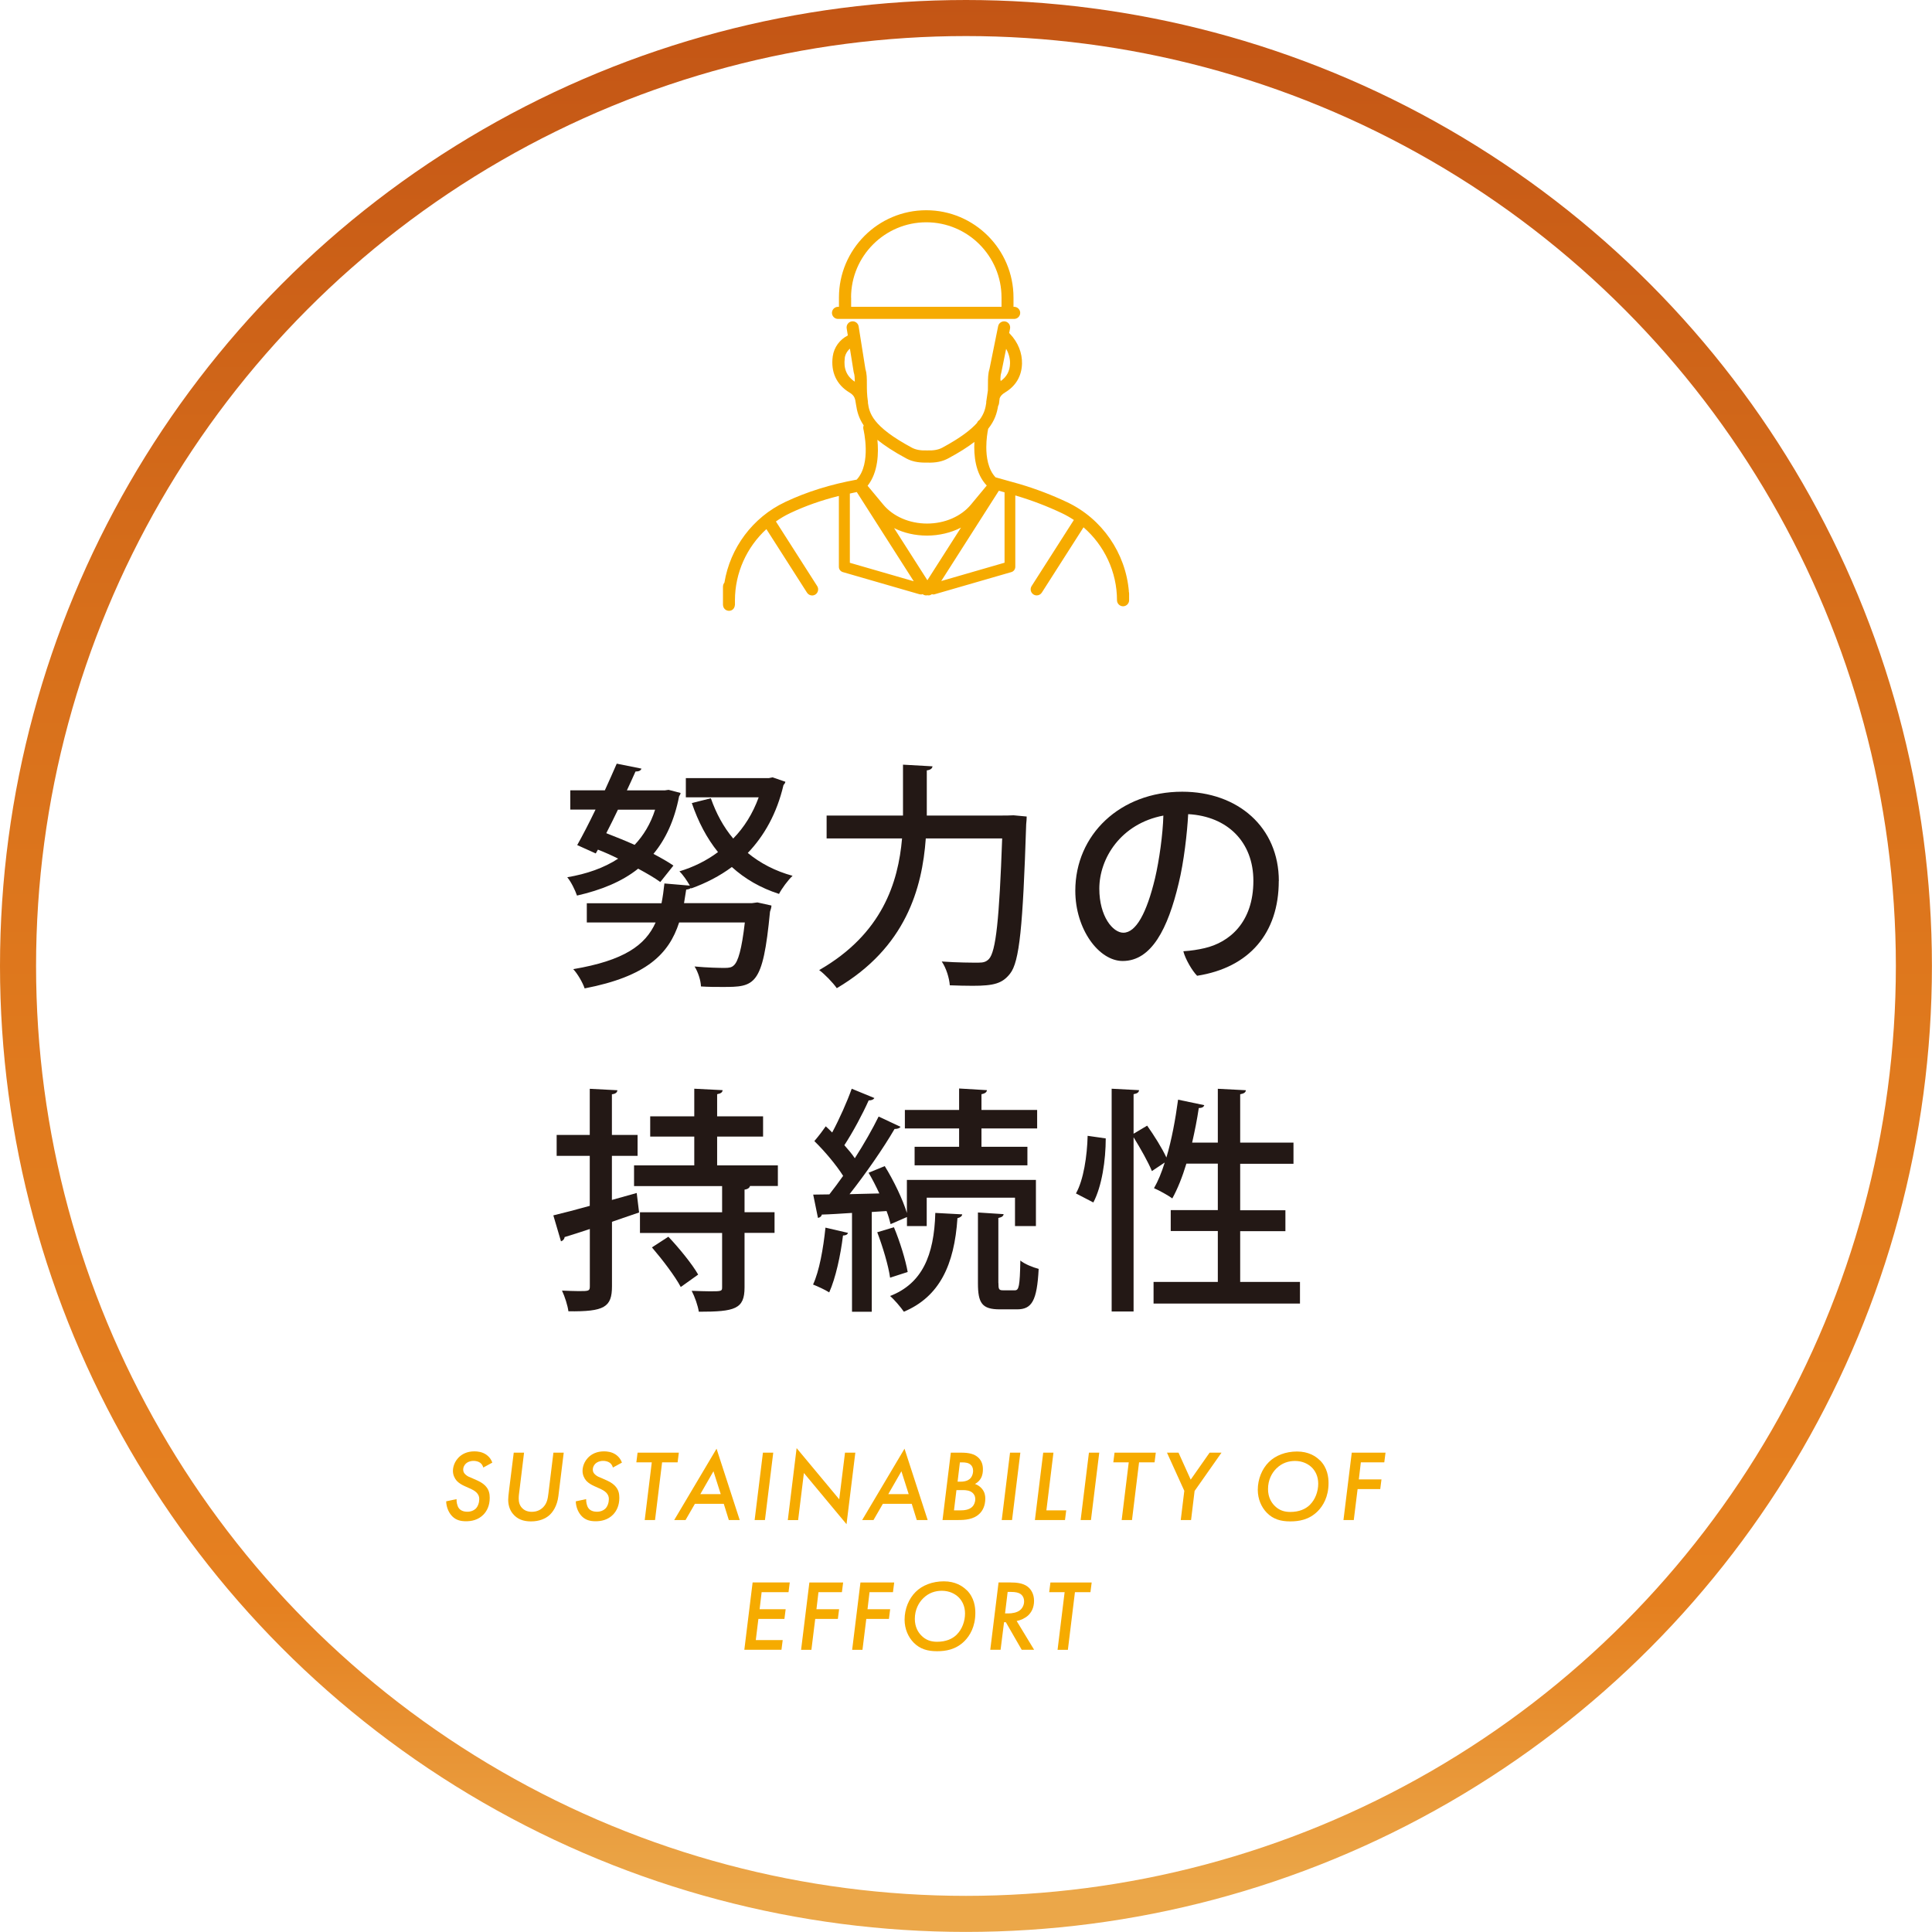 <?xml version="1.0" encoding="UTF-8"?>
<svg id="_レイヤー_2" data-name="レイヤー 2" xmlns="http://www.w3.org/2000/svg" width="267.87" height="267.87" xmlns:xlink="http://www.w3.org/1999/xlink" viewBox="0 0 267.87 267.87">
  <defs>
    <style>
      .cls-1 {
        fill: #f6ab00;
      }

      .cls-1, .cls-2 {
        stroke-width: 0px;
      }

      .cls-2 {
        fill: #231815;
      }

      .cls-3 {
        fill: none;
        stroke: url(#_名称未設定グラデーション_48);
        stroke-miterlimit: 10;
        stroke-width: 5px;
      }
    </style>
    <linearGradient id="_名称未設定グラデーション_48" data-name="名称未設定グラデーション 48" x1="133.93" y1="267.87" x2="133.93" y2="0" gradientUnits="userSpaceOnUse">
      <stop offset=".02" stop-color="#eba749"/>
      <stop offset=".17" stop-color="#e58020"/>
      <stop offset=".42" stop-color="#e17b1e"/>
      <stop offset=".68" stop-color="#d76f1b"/>
      <stop offset=".94" stop-color="#c75a16"/>
      <stop offset="1" stop-color="#c35515"/>
    </linearGradient>
  </defs>
  <g id="TOP_BACK">
    <circle class="cls-3" cx="133.93" cy="133.93" r="131.43"/>
    <g>
      <path class="cls-2" d="m94.36,109.94c-.03.23-.1.3-.2.46-.66,3.37-1.88,5.97-3.56,7.99,1.06.56,2.05,1.12,2.77,1.62l-1.82,2.28c-.76-.56-1.85-1.19-3.07-1.85-2.28,1.82-5.15,2.97-8.48,3.73-.26-.76-.82-1.91-1.35-2.54,2.71-.46,5.08-1.29,7.06-2.58-.92-.46-1.88-.89-2.81-1.25l-.3.53-2.57-1.16c.76-1.35,1.65-3.07,2.54-4.92h-3.5v-2.67h4.79c.59-1.29,1.16-2.57,1.65-3.7l3.43.69c-.1.26-.33.4-.83.4-.36.82-.76,1.68-1.19,2.61h5.28l.5-.07,1.65.43Zm12.71-2.18l1.82.63c-.03.23-.17.33-.26.46-.92,3.93-2.67,7.03-4.95,9.41,1.72,1.42,3.8,2.51,6.21,3.17-.63.59-1.49,1.75-1.88,2.51-2.57-.83-4.72-2.08-6.54-3.73-1.68,1.25-3.6,2.24-5.64,2.97l-.03-.07c-.13.13-.36.2-.66.23l-.3,1.88h9.41l.76-.1,1.95.43c0,.26-.1.56-.2.86-.99,10.33-2.11,10.43-6.6,10.43-.89,0-1.91,0-2.97-.07-.03-.83-.4-2.01-.89-2.77,1.78.17,3.5.2,4.16.2s.99-.07,1.29-.36c.59-.53,1.09-2.21,1.52-5.94h-9.11c-1.42,4.39-4.55,7.49-13.1,9.14-.26-.79-.99-2.05-1.58-2.67,7.03-1.19,10-3.3,11.42-6.47h-9.54v-2.67h10.36c.17-.86.3-1.78.4-2.74l3.53.3c-.4-.69-.96-1.52-1.45-1.98,1.95-.59,3.76-1.48,5.35-2.67-1.55-1.92-2.74-4.19-3.63-6.8l2.64-.66c.73,2.08,1.75,3.99,3.1,5.58,1.52-1.55,2.71-3.46,3.53-5.71h-10.1v-2.67h11.52l.5-.1Zm-21.39,4.49c-.53,1.12-1.09,2.24-1.62,3.27,1.25.5,2.61,1.02,3.93,1.62,1.22-1.29,2.21-2.9,2.84-4.88h-5.15Z"/>
      <path class="cls-2" d="m139.01,113.07c.73,0,.79,0,1.52-.03l1.82.17c0,.26-.03.73-.07,1.06-.46,14.16-.92,19.08-2.24,20.73-1.06,1.35-2.21,1.68-5.18,1.68-.99,0-2.08-.03-3.17-.07-.07-.99-.5-2.41-1.12-3.3,2.21.16,4.22.16,5.08.16.69,0,1.06-.1,1.45-.49.99-1.02,1.45-5.58,1.85-16.73h-10.59c-.5,6.93-2.77,15.12-12.34,20.76-.53-.76-1.68-1.95-2.44-2.51,8.75-5.02,10.96-12.15,11.49-18.25h-10.46v-3.17h10.59v-7.06l4.09.23c-.03.26-.23.5-.79.56v6.27h10.53Z"/>
      <path class="cls-2" d="m177.3,122.15c0,7.23-4.09,12.01-11.32,13.14-.69-.69-1.65-2.34-1.91-3.4,1.12-.07,2.08-.23,2.94-.43,3.43-.79,6.77-3.56,6.77-9.34,0-5.35-3.56-8.94-9.04-9.24-.13,2.54-.59,6.63-1.32,9.6-1.49,6.27-3.76,10.76-7.76,10.76-3.3,0-6.57-4.39-6.57-9.74,0-7.79,6.24-13.73,14.82-13.73,7.72,0,13.4,4.92,13.4,12.38Zm-17.16-.36c.59-2.51,1.09-6.11,1.16-8.71-5.91,1.12-8.88,5.94-8.88,10.13,0,3.86,1.88,6.11,3.33,6.11,1.75,0,3.23-2.71,4.39-7.53Z"/>
      <path class="cls-2" d="m88.28,165.4l.33,2.71c-1.25.43-2.54.86-3.76,1.29v8.94c0,2.91-1.06,3.53-6.04,3.47-.1-.79-.5-2.05-.89-2.87.82.03,1.65.07,2.28.07,1.42,0,1.58,0,1.58-.66v-7.95c-1.32.43-2.51.83-3.5,1.12-.03.3-.23.5-.5.59l-1.06-3.6c1.39-.33,3.14-.79,5.05-1.32v-6.93h-4.59v-2.9h4.59v-6.4l3.83.2c-.03.3-.23.5-.76.56v5.64h3.56v2.9h-3.56v6.11l3.43-.96Zm19.57-.96h-3.86c-.07.23-.26.43-.76.5v3.13h4.16v2.87h-4.16v7.56c0,3-1.32,3.37-6.34,3.37-.13-.86-.56-2.08-.99-2.9.92.03,1.85.07,2.54.07,1.62,0,1.68-.03,1.68-.56v-7.53h-11.39v-2.87h11.39v-3.63h-12.21v-2.87h8.35v-3.99h-6.11v-2.81h6.11v-3.83l3.93.2c-.03.3-.23.46-.76.56v3.07h6.37v2.81h-6.37v3.99h8.42v2.87Zm-13.47,13.99c-.76-1.45-2.54-3.79-3.99-5.48l2.28-1.48c1.49,1.58,3.3,3.79,4.13,5.25l-2.41,1.72Z"/>
      <path class="cls-2" d="m117.57,170.94c-.07.23-.3.36-.69.36-.33,2.74-1.02,5.91-1.91,7.89-.56-.36-1.58-.83-2.24-1.09.86-1.85,1.42-4.98,1.72-7.89l3.14.73Zm5.91-1.22c-.13-.53-.3-1.15-.56-1.81l-2.05.13v13.83h-2.74v-13.7c-1.58.1-3.04.2-4.19.23-.03.26-.3.43-.53.46l-.66-3.23,2.24-.03c.63-.79,1.25-1.65,1.91-2.57-.96-1.52-2.54-3.4-3.99-4.82.73-.86,1.16-1.45,1.58-2.05.3.26.59.56.89.86,1.02-1.91,2.08-4.29,2.71-6.07l3.14,1.29c-.13.23-.4.33-.79.33-.82,1.85-2.18,4.39-3.37,6.21.56.63,1.06,1.22,1.45,1.81,1.29-2.01,2.44-4.03,3.3-5.78l3.04,1.42c-.13.2-.43.3-.83.3-1.55,2.67-4.03,6.24-6.24,9.04l4.13-.1c-.46-.99-.96-1.98-1.49-2.87l2.24-.92c1.25,2.01,2.51,4.65,3.07,6.5v-4.59h17.89v6.4h-2.9v-3.93h-12.24v3.93h-2.74v-1.25l-2.28.99Zm.46.43c.83,1.98,1.62,4.55,1.91,6.21l-2.44.79c-.23-1.68-1.02-4.29-1.78-6.3l2.31-.69Zm9.47-1.78c-.03.26-.26.43-.66.53-.43,6.47-2.48,10.89-7.43,12.97-.4-.59-1.32-1.68-1.91-2.18,4.42-1.72,6.11-5.58,6.27-11.52l3.73.2Zm-.43-9.37v-2.54h-7.52v-2.57h7.52v-2.97l3.86.23c-.03.26-.23.46-.76.56v2.18h7.72v2.57h-7.72v2.54h6.37v2.57h-15.64v-2.57h6.17Zm5.45,18.88c0,.89.07,1.02.66,1.02h1.62c.56,0,.69-.53.76-4.13.59.5,1.78.96,2.54,1.16-.23,4.46-.96,5.61-3,5.61h-2.38c-2.48,0-3.04-.86-3.04-3.63v-9.8l3.56.23c-.03.26-.23.43-.73.53v9.01Z"/>
      <path class="cls-2" d="m153.31,157.84c0,3-.53,6.63-1.72,8.88l-2.41-1.25c1.06-1.88,1.55-5.21,1.62-7.99l2.51.36Zm18.65,19.9h8.28v3h-20.3v-3h8.91v-7.06h-6.53v-2.9h6.53v-6.44h-4.36c-.56,1.85-1.22,3.5-1.95,4.82-.59-.43-1.78-1.09-2.54-1.42.56-.96,1.06-2.18,1.49-3.56l-1.78,1.19c-.5-1.22-1.58-3.14-2.54-4.69v24.16h-3.04v-30.89l3.8.2c-.03.3-.23.46-.76.56v5.48l1.88-1.12c.96,1.35,2.08,3.14,2.67,4.42.73-2.44,1.25-5.28,1.62-8.02l3.63.76c-.07.26-.33.4-.76.4-.23,1.58-.56,3.2-.92,4.79h3.56v-7.46l3.89.2c-.03.3-.26.46-.79.56v6.7h7.39v2.94h-7.39v6.44h6.27v2.9h-6.27v7.06Z"/>
    </g>
    <g>
      <path class="cls-1" d="m116.19,44.22h24.42c.46,0,.84-.38.84-.84s-.38-.84-.84-.84h-.09v-1.29c0-6.67-5.43-12.1-12.1-12.1s-12.1,5.43-12.1,12.1v1.29h-.13c-.46,0-.84.38-.84.84s.38.84.84.84Zm1.81-2.97c0-5.75,4.68-10.43,10.43-10.43s10.43,4.68,10.43,10.43v1.29h-20.85v-1.29Z"/>
      <path class="cls-1" d="m156.52,82.01c-.44-5.31-3.7-10.08-8.56-12.38-2.11-1-4.32-1.84-6.57-2.51l-3.36-.94c-1.05-1.11-1.28-2.86-1.28-4.16,0-1.12.16-2.1.26-2.57.91-1.14,1.21-2.16,1.38-3.17.06-.09.1-.2.12-.32.04-.26.07-.5.09-.74.12-.31.32-.54.74-.8,1.51-.9,2.32-2.29,2.36-4.02.03-1.47-.55-2.93-1.65-4.09l-.13-.14.12-.61c.09-.45-.2-.9-.66-.99-.45-.09-.9.2-.99.66l-1.2,5.93c-.2.63-.21,1.3-.21,2.07,0,.29,0,.59-.01.92-.05.35-.12.84-.23,1.56,0,.05-.01.11,0,.16-.1.65-.23,1.41-.93,2.35-.16.1-.28.24-.35.42-.85.95-2.29,2.07-4.81,3.43-.54.29-1.2.41-2.08.38-.02,0-.04,0-.06,0-.88.03-1.54-.09-2.08-.38-5.55-2.98-5.89-4.84-6.09-6.2,0-.05,0-.11,0-.16-.15-.98-.15-1.77-.15-2.47,0-.76,0-1.43-.2-2.06l-.94-5.92c-.07-.46-.5-.77-.96-.7-.46.07-.77.5-.7.96l.16.99c-1.14.58-1.91,1.65-2.09,2.89-.3,2.16.52,3.94,2.3,5.01.74.45.8.82.92,1.65.14.94.37,1.89,1.07,2.92-.07.16-.08.34-.04.52.01.05,1.16,4.76-.93,7-3.58.65-6.9,1.68-9.87,3.08l-.06.03c-4.49,2.12-7.62,6.35-8.41,11.17-.11.13-.19.31-.2.55v.05s0,0,0,0v.9h0s0,1.47,0,1.47h0v.1h0c.06.83.8.84.83.84.13,0,.76-.04.83-.84v-.14s0,0,0,0v-.49c0-3.79,1.64-7.37,4.36-9.86l5.63,8.81c.16.25.43.39.71.39.15,0,.31-.04.45-.13.39-.25.5-.77.26-1.16l-5.73-8.97c.62-.44,1.28-.83,1.98-1.16l.06-.03c2.06-.97,4.3-1.76,6.69-2.35v9.83c0,.34.22.63.55.73l10.62,3.07c.07.02.14.03.21.03.08,0,.16-.01.23-.04.14.1.3.17.47.17.06,0,.12,0,.18-.02.06.01.12.02.18.02.17,0,.32-.07.46-.16.06.01.12.03.18.03.07,0,.14,0,.21-.03l10.62-3.07c.32-.09.55-.39.55-.73v-9.9l.13.04c2.16.64,4.28,1.45,6.31,2.41.59.28,1.15.6,1.68.95l-5.86,9.17c-.25.39-.13.91.26,1.16.14.09.3.13.45.13.28,0,.55-.14.71-.39l5.78-9.05c2.89,2.51,4.64,6.19,4.64,10.11,0,.46.38.84.84.84s.84-.38.84-.84v-.93c0-.1-.02-.2-.05-.29Zm-17.7-30.35s.02-.07.03-.1l.65-3.2c.36.64.55,1.34.54,2.02-.02,1.05-.45,1.86-1.3,2.46,0-.01,0-.03,0-.04,0-.07-.02-.13-.04-.2.01-.37.04-.68.13-.93Zm-21.7-2.01c.07-.51.33-.97.72-1.31l.51,3.18s.02.09.03.14c.11.32.13.74.14,1.26-1.12-.73-1.59-1.82-1.39-3.27Zm4.53,11.33c.97.79,2.26,1.64,4,2.58.74.4,1.58.58,2.62.58.09,0,.19,0,.29,0,1.18.04,2.1-.15,2.9-.58,1.53-.82,2.72-1.58,3.64-2.29-.1,1.88.13,4.38,1.71,6.05l-2.19,2.64c-1.37,1.65-3.64,2.63-6.08,2.63s-4.71-.98-6.08-2.63l-2.17-2.61c1.48-1.87,1.54-4.57,1.36-6.37Zm-3.82,7.45c.32-.07.64-.15.96-.21l7.9,12.37-8.86-2.56v-9.59Zm6.15,4.8c1.35.67,2.91,1.03,4.55,1.03s3.33-.39,4.71-1.11l-4.66,7.3-4.61-7.22Zm15.3,4.79l-8.78,2.54,7.99-12.52.79.22v9.76Z"/>
    </g>
    <g>
      <path class="cls-1" d="m67.01,203.48c-.07-.27-.22-.5-.42-.66-.27-.2-.64-.27-.92-.27-.55,0-.88.2-1.06.36-.22.2-.39.5-.39.84s.14.53.34.71c.29.27.56.34.91.49l.76.34c.6.27.97.59,1.18.85.38.46.49.95.49,1.53,0,1.08-.38,1.81-.85,2.31-.76.79-1.71.94-2.44.94s-1.36-.15-1.88-.66c-.46-.45-.84-1.2-.87-2.1l1.44-.31c-.01.36.07.92.32,1.26.22.29.59.49,1.19.49.5,0,.85-.17,1.11-.39.36-.32.53-.9.53-1.37,0-.38-.14-.64-.36-.88-.27-.28-.64-.45-.95-.59l-.71-.32c-.34-.15-.78-.39-1.11-.74-.29-.34-.52-.81-.52-1.37,0-.13,0-1.02.74-1.81.5-.53,1.23-.9,2.23-.9.46,0,1.06.07,1.61.43.5.34.76.77.88,1.13l-1.23.67Z"/>
      <path class="cls-1" d="m72.66,201.41l-.64,5.25c-.03.28-.1.66-.1,1.06,0,.45.06.95.49,1.39.25.25.66.5,1.32.5.76,0,1.25-.31,1.55-.6.59-.59.67-1.26.76-1.97l.69-5.63h1.43l-.74,6.01c-.17,1.39-.78,2.27-1.32,2.72-.49.41-1.3.8-2.48.8-1.04,0-1.91-.29-2.54-1.09-.29-.36-.62-.98-.62-1.92,0-.27.03-.58.15-1.56l.62-4.96h1.43Z"/>
      <path class="cls-1" d="m84.98,203.48c-.07-.27-.22-.5-.42-.66-.27-.2-.64-.27-.92-.27-.55,0-.88.2-1.06.36-.22.2-.39.5-.39.84s.14.53.34.71c.29.27.56.34.91.49l.76.34c.6.27.97.59,1.18.85.38.46.49.95.49,1.53,0,1.08-.38,1.81-.85,2.31-.76.79-1.71.94-2.44.94s-1.36-.15-1.88-.66c-.46-.45-.84-1.2-.87-2.1l1.44-.31c-.01.36.07.92.32,1.26.22.29.59.49,1.19.49.5,0,.85-.17,1.11-.39.36-.32.53-.9.53-1.37,0-.38-.14-.64-.36-.88-.27-.28-.64-.45-.95-.59l-.71-.32c-.34-.15-.78-.39-1.11-.74-.29-.34-.52-.81-.52-1.37,0-.13,0-1.02.74-1.81.5-.53,1.23-.9,2.23-.9.46,0,1.06.07,1.61.43.5.34.76.77.88,1.13l-1.23.67Z"/>
      <path class="cls-1" d="m91.8,202.75l-.98,8h-1.43l.98-8h-2.14l.17-1.34h5.72l-.17,1.34h-2.14Z"/>
      <path class="cls-1" d="m100.34,208.5h-3.99l-1.3,2.25h-1.57l5.87-9.89,3.21,9.89h-1.51l-.7-2.25Zm-.41-1.34l-1.01-3.17-1.82,3.17h2.83Z"/>
      <path class="cls-1" d="m107.21,201.41l-1.15,9.34h-1.43l1.15-9.34h1.43Z"/>
      <path class="cls-1" d="m109.23,210.75l1.22-9.97,5.91,7.1.8-6.47h1.43l-1.22,9.92-5.91-7.1-.8,6.53h-1.43Z"/>
      <path class="cls-1" d="m126.4,208.5h-3.99l-1.3,2.25h-1.57l5.87-9.89,3.21,9.89h-1.51l-.7-2.25Zm-.41-1.34l-1.01-3.17-1.82,3.17h2.83Z"/>
      <path class="cls-1" d="m133.25,201.41c1.04,0,1.86.15,2.44.73.45.46.59.99.59,1.58,0,.35-.04.8-.27,1.22-.13.24-.38.57-.83.81.6.21.92.6,1.02.73.32.42.41.85.41,1.29,0,.99-.36,1.65-.74,2.04-.84.88-2.1.94-3,.94h-2.19l1.15-9.34h1.42Zm-.97,8h.87c.53,0,1.19-.06,1.64-.48.25-.24.43-.63.43-1.08s-.21-.74-.42-.91c-.36-.29-.87-.34-1.29-.34h-.9l-.34,2.8Zm.49-3.98h.43c.67,0,1.05-.2,1.26-.38.27-.24.46-.66.46-1.13,0-.39-.15-.66-.31-.81-.31-.31-.81-.35-1.13-.35h-.39l-.32,2.67Z"/>
      <path class="cls-1" d="m141.47,201.41l-1.15,9.34h-1.43l1.15-9.34h1.43Z"/>
      <path class="cls-1" d="m146.06,201.41l-.98,8h2.75l-.17,1.34h-4.17l1.15-9.34h1.43Z"/>
      <path class="cls-1" d="m152.41,201.41l-1.15,9.34h-1.43l1.15-9.34h1.43Z"/>
      <path class="cls-1" d="m157.93,202.75l-.98,8h-1.43l.98-8h-2.14l.17-1.34h5.72l-.17,1.34h-2.14Z"/>
      <path class="cls-1" d="m164.21,206.72l-2.41-5.31h1.6l1.69,3.74,2.62-3.74h1.65l-3.73,5.31-.49,4.03h-1.43l.49-4.03Z"/>
      <path class="cls-1" d="m183,202.46c1.06,1.05,1.2,2.37,1.2,3.17,0,1.92-.77,3.15-1.47,3.87-1.23,1.25-2.68,1.44-3.85,1.44-1.27,0-2.34-.28-3.24-1.2-.74-.76-1.25-1.88-1.25-3.18,0-1.49.59-2.91,1.53-3.84.92-.92,2.33-1.47,3.92-1.47s2.61.67,3.15,1.22Zm-1.36,6.15c.71-.7,1.13-1.81,1.13-2.9s-.45-1.79-.84-2.2c-.52-.53-1.33-.95-2.37-.95-.9,0-1.81.27-2.59,1.04-.64.63-1.16,1.6-1.16,2.86,0,1.16.5,1.89.87,2.27.66.7,1.43.9,2.21.9,1.23,0,2.13-.39,2.75-1.01Z"/>
      <path class="cls-1" d="m191.93,202.75h-3.25l-.28,2.37h3.14l-.17,1.34h-3.14l-.53,4.29h-1.43l1.15-9.34h4.68l-.17,1.34Z"/>
      <path class="cls-1" d="m109.33,220.75h-3.73l-.28,2.37h3.61l-.17,1.34h-3.61l-.36,2.94h3.73l-.17,1.34h-5.15l1.15-9.34h5.15l-.17,1.34Z"/>
      <path class="cls-1" d="m116.73,220.75h-3.25l-.28,2.37h3.14l-.17,1.34h-3.14l-.53,4.29h-1.43l1.15-9.34h4.68l-.17,1.34Z"/>
      <path class="cls-1" d="m123.81,220.75h-3.25l-.28,2.37h3.14l-.17,1.34h-3.14l-.53,4.29h-1.43l1.15-9.34h4.68l-.17,1.34Z"/>
      <path class="cls-1" d="m134.03,220.46c1.06,1.05,1.2,2.37,1.2,3.17,0,1.92-.77,3.15-1.47,3.87-1.23,1.25-2.68,1.44-3.85,1.44-1.27,0-2.34-.28-3.24-1.2-.74-.76-1.25-1.88-1.25-3.18,0-1.49.59-2.91,1.53-3.84.92-.92,2.33-1.47,3.92-1.47s2.6.67,3.15,1.22Zm-1.36,6.15c.71-.7,1.13-1.81,1.13-2.9s-.45-1.79-.84-2.2c-.52-.53-1.33-.95-2.37-.95-.9,0-1.81.27-2.59,1.04-.64.63-1.16,1.6-1.16,2.86,0,1.16.5,1.89.87,2.27.66.7,1.43.9,2.21.9,1.23,0,2.13-.39,2.75-1.01Z"/>
      <path class="cls-1" d="m140.12,219.41c.73,0,1.68.06,2.35.57.45.34.9.99.9,1.97s-.39,1.62-.81,2.02c-.41.38-1.01.67-1.6.78l2.42,3.99h-1.72l-2.2-3.82h-.25l-.48,3.82h-1.43l1.15-9.34h1.67Zm-.77,4.29h.45c.5,0,1.19-.1,1.62-.45.32-.25.57-.7.57-1.21s-.22-.85-.52-1.05c-.25-.17-.66-.27-1.27-.27h-.49l-.36,2.97Z"/>
      <path class="cls-1" d="m149.04,220.75l-.98,8h-1.43l.98-8h-2.14l.17-1.34h5.72l-.17,1.34h-2.14Z"/>
    </g>
  </g>
</svg>